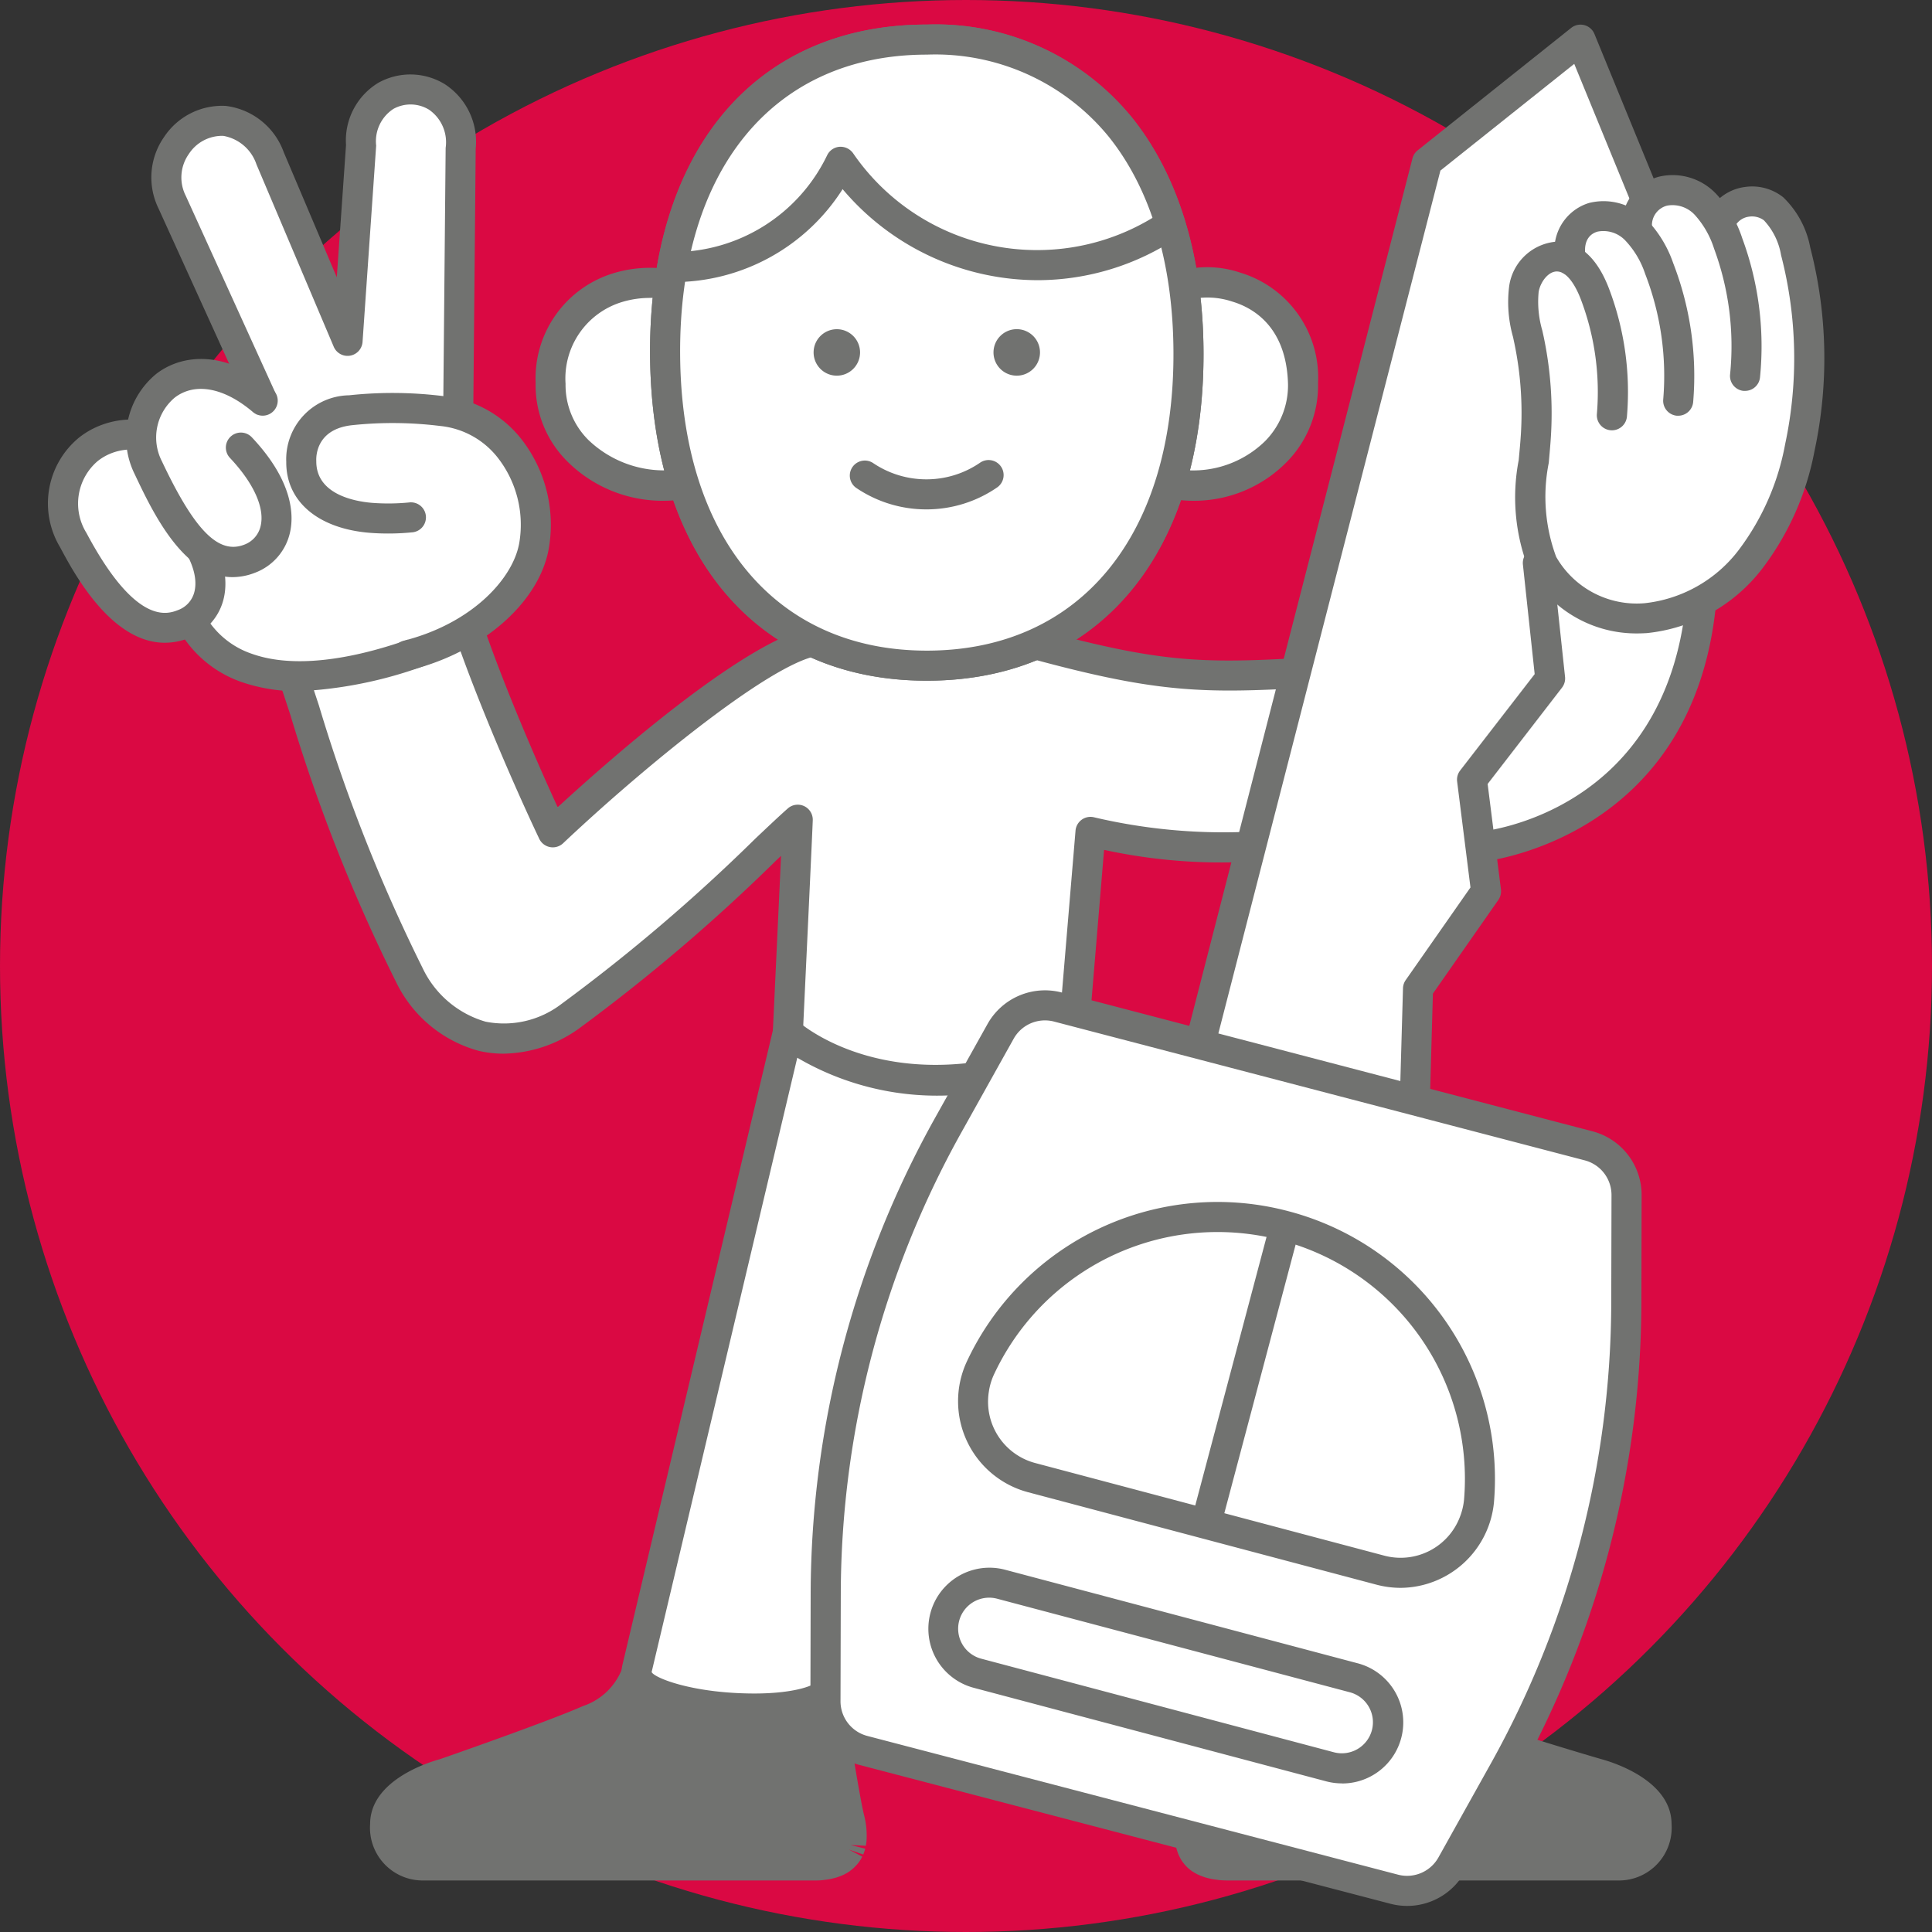 <svg xmlns="http://www.w3.org/2000/svg" viewBox="0 0 90 90"><rect x="0" y="0" width="90" height="90" fill="#333333" stroke="none"/><defs><style>.cls-1{fill:#da0943;}.cls-2{fill:#fff;}.cls-3{fill:#717270;}</style></defs><g id="Livello_2" data-name="Livello 2"><g id="Narrative"><g id="iconSmarrimentoChiaviNarrative"><circle class="cls-1" cx="45" cy="45" r="45"/><path class="cls-2" d="M37.1,49.108,29.85,77.535l2.933,3.109,6.655-1.358-.217-8.413a44.355,44.355,0,0,1,5.191-19.345l.361-.674A12.288,12.288,0,0,1,37.1,49.108Z"/><path class="cls-2" d="M32.541,81.407l-3.464-3.672,7.581-29.741.817.526a11.589,11.589,0,0,0,7.242,1.636l1.278-.1-.965,1.8A43.825,43.825,0,0,0,39.92,70.9l.233,8.957Zm-1.917-4.072,2.4,2.545,5.7-1.162-.2-7.827A45.29,45.29,0,0,1,43.583,51.6a13.036,13.036,0,0,1-6.036-1.423Z"/><polygon class="cls-2" points="56.264 86.752 56.264 86.752 56.264 86.752 56.264 86.752"/><path class="cls-2" d="M76.584,29.3c-.141.01-.283.015-.423.015a6.181,6.181,0,0,1-3.877-1.38l.475,3.6a.6.6,0,0,1-.116.439l-3.455,4.582.306,2.22c1.857-.344,7.882-2.082,9.05-9.917A7,7,0,0,1,76.584,29.3Z"/><path class="cls-2" d="M68.9,39.589l-.448-3.232,3.631-4.813-.727-5.276,1.369,1.122a5.491,5.491,0,0,0,3.8,1.209h0a6.275,6.275,0,0,0,1.763-.4l1.114-.419-.176,1.177C78,37.276,71.564,39.1,69.623,39.456Zm1.019-2.851.163,1.179a10.323,10.323,0,0,0,7.561-8.07A7.067,7.067,0,0,1,76.634,30a6.8,6.8,0,0,1-3.459-.669l.279,2.109a1.307,1.307,0,0,1-.251.952Z"/><path class="cls-2" d="M57.818,38.862l1.663-6.855c-.772.035-1.5.06-2.174.06a32.466,32.466,0,0,1-9.286-1.5,12.853,12.853,0,0,1-5.156,1.042h-.08a12.53,12.53,0,0,1-5.624-1.252,29.744,29.744,0,0,0-5.973,4.57l-5.009,3.366a.6.6,0,0,1-.423.175.541.541,0,0,1-.113-.011.6.6,0,0,1-.437-.353l-3.438-8.079a10.652,10.652,0,0,1-1.474.6,14.917,14.917,0,0,1-5.038,1.031,8.837,8.837,0,0,1-.9-.063c1.252,3.607,3.543,9.324,5.3,13.611a4.208,4.208,0,0,0,6.536,1.677c5.55-4.474,9.039-7.4,10.088-8.47a.6.6,0,0,1,1.025.42c0,.166.018,7.483.022,8.975a10.971,10.971,0,0,0,8.136,1.766l1.263-2.36c.563-1.055,1.753-.5,2.918-.369l.211-8.166a.6.6,0,0,1,.719-.564A32.42,32.42,0,0,0,57.818,38.862Z"/><path class="cls-2" d="M43.606,50.4a11.124,11.124,0,0,1-6.71-2.036l-.273-.21V47.81c0-1.346-.018-7.431-.021-8.734-1.553,1.508-6.24,5.341-9.974,8.352A4.909,4.909,0,0,1,19,45.472c-1.723-4.2-4.043-9.983-5.314-13.647l-.36-1.038,1.093.112a8.235,8.235,0,0,0,.833.059,14.285,14.285,0,0,0,4.792-.986,10.2,10.2,0,0,0,1.4-.572l.669-.341,3.69,8.673,4.931-3.348a28.191,28.191,0,0,1,5.445-4.239c.228-.142.426-.264.591-.373l.336-.222.36.179a11.866,11.866,0,0,0,5.314,1.178,12.268,12.268,0,0,0,4.953-.981l.228-.1.239.066a30.788,30.788,0,0,0,11.244,1.417l.933-.043-2.009,8.28-.533.017a33.029,33.029,0,0,1-7.293-.737l-.228,8.8-.756-.083c-.277-.031-.554-.083-.827-.135-1-.192-1.233-.167-1.4.138L45.906,50.22l-.355.048A14.6,14.6,0,0,1,43.606,50.4Zm-5.585-2.952a10.36,10.36,0,0,0,6.991,1.475L46.1,46.884c.671-1.259,1.924-1.037,2.858-.861l.189-7.362a1.3,1.3,0,0,1,.5-.981,1.282,1.282,0,0,1,1.065-.25,33.614,33.614,0,0,0,6.553.739l1.316-5.426a31.277,31.277,0,0,1-10.508-1.438,13.663,13.663,0,0,1-5.2,1,13.49,13.49,0,0,1-5.658-1.153c-.091.056-.188.116-.289.18a26.865,26.865,0,0,0-5.24,4.086l-.1.086-4.963,3.336a1.314,1.314,0,0,1-1.107.3,1.291,1.291,0,0,1-.947-.767L21.405,30.96c-.275.115-.57.225-.89.331a15.707,15.707,0,0,1-5.152,1.066c1.307,3.63,3.369,8.76,4.936,12.584a3.508,3.508,0,0,0,5.45,1.4c6.984-5.63,9.308-7.684,10.027-8.415A1.3,1.3,0,0,1,38,38.833C38,38.988,38.016,45.4,38.021,47.448Z"/><polygon class="cls-2" points="39.592 86.115 39.592 86.115 39.592 86.115 39.592 86.115"/><polygon class="cls-2" points="39.018 86.701 39.018 86.701 39.018 86.701 39.018 86.701"/><polygon class="cls-2" points="39.347 86.475 39.348 86.475 39.347 86.475 39.347 86.475"/><path class="cls-3" d="M39.382,86.415a.9.9,0,0,0,.061-.077.775.775,0,0,0,.046-.066c.016-.027.031-.054.045-.082s.024-.048.035-.073.021-.056.03-.085.019-.053.026-.08.012-.055.017-.083.013-.059.017-.09,0-.044.007-.066a3.177,3.177,0,0,0-.1-1.022h0c-.254-1.046-.955-5.579-.955-5.579l-1.182.482c-1.25.641-4.342.407-5.9-.05a2.609,2.609,0,0,1-1.9-1.53,3.576,3.576,0,0,1-2.177,2.1c-1.67.745-6.72,2.5-6.756,2.509h0l-.018.005c-.186.051-2.725.773-2.725,2.344a1.769,1.769,0,0,0,1.74,1.928H37.893c.12,0,.232,0,.338-.014.034,0,.065-.009.1-.012.068-.008.135-.016.2-.028.036-.007.068-.016.1-.024.052-.012.1-.025.152-.04s.063-.022.094-.034.084-.032.123-.051l.081-.043c.035-.02.069-.04.1-.062s.047-.034.069-.051.054-.046.079-.07A.808.808,0,0,0,39.382,86.415Z"/><path class="cls-3" d="M37.893,87.6H19.68a2.456,2.456,0,0,1-2.439-2.627c0-2.027,2.7-2.872,3.24-3.02.28-.093,5.1-1.778,6.676-2.478a2.962,2.962,0,0,0,1.787-1.65.706.706,0,0,1,.673-.51h0a.7.7,0,0,1,.673.5,2.017,2.017,0,0,0,1.425,1.051c1.568.459,4.417.6,5.388.1l1.237-.507A.7.7,0,0,1,39.3,79c.007.045.7,4.516.943,5.521a3.768,3.768,0,0,1,.121,1.256l-.029.206-.708-.035.678.17c0,.019-.029.1-.035.118l-.055.153-.667-.227.619.327c-.027.053-.052.1-.08.148l-.076.109c-.025.036-.06.081-.1.123l-.011.012c-.012.013-.082.085-.095.1a1.343,1.343,0,0,1-.132.116l-.1.077c-.039.028-.095.062-.153.095l-.116.062c-.051.024-.11.047-.167.07l-.148.053c-.057.018-.129.036-.2.053l-.13.03c-.076.014-.161.025-.245.035l-.121.015C38.165,87.6,38.034,87.6,37.893,87.6Zm.89-1.586.542.457-.385-.441.443.382-.512-.48.675.23-.619-.329.031-.112a2.428,2.428,0,0,0-.077-.871c-.191-.784-.611-3.38-.83-4.761l-.363.148c-1.5.771-4.9.4-6.364-.026a3.986,3.986,0,0,1-1.644-.9,4.957,4.957,0,0,1-1.963,1.447c-1.639.731-6.679,2.492-6.839,2.538-.88.242-2.237.9-2.237,1.677,0,1.085.733,1.22,1.047,1.228H37.893c.1,0,.192,0,.279-.012.127-.016.176-.021.222-.029l.178-.046.118-.045Zm.6.4-.52-.47Z"/><path class="cls-3" d="M35.072,80.289c-2.173,0-4.6-.453-5.579-1.322a1.378,1.378,0,0,1-.5-1.4l7.026-29.634a.7.7,0,0,1,1.151-.357c.136.122,3.466,3.012,9.51,1.679a.7.7,0,0,1,.736,1.069l-.076.119a.7.7,0,0,1-.847.28,12.883,12.883,0,0,1-9.353-1.45L30.355,77.894c.152.276,1.8.929,4.4.991,2.115.056,3.211-.356,3.333-.585l3.5-18.06a.7.7,0,0,1,1.375.266l-3.5,18.038c-.049.378-.327.955-1.334,1.329A9.461,9.461,0,0,1,35.072,80.289Z"/><path class="cls-3" d="M55.733,86.415a.9.9,0,0,1-.061-.077.775.775,0,0,1-.046-.066c-.016-.027-.031-.054-.045-.082s-.024-.048-.035-.073-.021-.056-.03-.085-.019-.053-.026-.08-.012-.055-.017-.083-.013-.059-.017-.09,0-.044-.007-.066a3.177,3.177,0,0,1,.105-1.022h0c.254-1.046,1.654-6.316,1.654-6.316h4.2l4.2-.228a.741.741,0,0,0-.015.228h.015s-.035.89,1.656,1.906c1.669.745,7.129,2.336,7.165,2.347h0l.018.005c.186.051,2.725.773,2.725,2.344a1.769,1.769,0,0,1-1.74,1.928H57.222c-.12,0-.232,0-.338-.014-.034,0-.065-.009-.1-.012-.068-.008-.135-.016-.2-.028-.036-.007-.068-.016-.1-.024-.052-.012-.1-.025-.152-.04s-.063-.022-.094-.034-.084-.032-.123-.051l-.081-.043c-.035-.02-.069-.04-.1-.062s-.047-.034-.069-.051-.054-.046-.079-.07A.808.808,0,0,1,55.733,86.415Z"/><path class="cls-3" d="M75.434,87.6H57.222c-.141,0-.272-.006-.4-.016-.014,0-.089-.01-.1-.013-.1-.012-.187-.023-.264-.037l-.105-.024c-.095-.022-.165-.04-.229-.06l-.111-.039c-.082-.032-.14-.056-.2-.082-.014-.006-.1-.05-.109-.057a1.855,1.855,0,0,1-.167-.1c-.015-.009-.1-.072-.112-.083-.045-.036-.089-.075-.13-.115-.012-.012-.062-.064-.086-.091h0l-.006-.006-.006-.007h0l-.093-.116c-.013-.017-.069-.1-.08-.119s-.061-.107-.067-.12-.058-.12-.067-.144l-.043-.116c0-.01-.032-.1-.035-.112s-.022-.093-.026-.112-.028-.148-.03-.163a3.838,3.838,0,0,1,.113-1.343c.253-1.042,1.6-6.117,1.657-6.332a.7.7,0,0,1,.677-.521h4.2l4.162-.226a.713.713,0,0,1,.587.264.7.7,0,0,1,.142.552.69.69,0,0,1,.008.136h0c.007,0,.127.567,1.316,1.281,1.345.594,5.917,1.962,6.99,2.272h0c.562.153,3.26,1,3.26,3.025A2.456,2.456,0,0,1,75.434,87.6ZM56.262,85.958l.116.088-.136.706.246-.655.158.047a1.757,1.757,0,0,0,.221.038,2.946,2.946,0,0,0,.355.022H75.434c.307-.007,1.039-.142,1.039-1.227,0-.774-1.355-1.435-2.21-1.67h0l-.024-.006c-.053-.015-5.523-1.607-7.259-2.381a4.175,4.175,0,0,1-1.972-2.039l-3.56.193h-3.7c-.36,1.356-1.31,4.949-1.512,5.782a2.471,2.471,0,0,0-.089.787l-.674.227.693-.109c0,.007.031.094.033.1l.057.087-.522.468Z"/><path class="cls-3" d="M57.282,32.168c-3.02,0-5.452-.412-10.33-1.783a.7.7,0,1,1,.379-1.347c6.051,1.7,8.1,1.882,12.516,1.652a.7.7,0,0,1,.073,1.4C58.958,32.138,58.1,32.168,57.282,32.168Z"/><path class="cls-3" d="M68.989,40.146a.7.7,0,0,1-.064-1.4c.351-.035,8.623-.942,9.614-10.67a.689.689,0,0,1,.767-.625.7.7,0,0,1,.625.767c-1.11,10.9-10.779,11.912-10.877,11.922Z"/><path class="cls-3" d="M23.452,49.084a5.031,5.031,0,0,1-1.156-.133,6.042,6.042,0,0,1-3.833-3.18A78.3,78.3,0,0,1,13.525,33.3c-.2-.611-.389-1.179-.561-1.694a.7.7,0,0,1,1.326-.447c.175.517.363,1.089.565,1.7A77.2,77.2,0,0,0,19.689,45.1a4.684,4.684,0,0,0,2.93,2.493,4.4,4.4,0,0,0,3.525-.817,83.118,83.118,0,0,0,9.045-7.712c.625-.591,1.14-1.077,1.506-1.4a.7.7,0,0,1,1.167.522c0,.187-.353,7.663-.461,9.949a.7.7,0,1,1-1.4-.066c.089-1.88.278-5.909.383-8.2l-.235.222a84.233,84.233,0,0,1-9.216,7.85A6.183,6.183,0,0,1,23.452,49.084Z"/><path class="cls-3" d="M25.749,39.473a.716.716,0,0,1-.13-.013.7.7,0,0,1-.5-.388c-1.185-2.5-2.835-6.338-3.852-9.259a.7.7,0,1,1,1.323-.459c.888,2.552,2.272,5.82,3.389,8.25,2.7-2.483,10.074-8.976,12.812-8.433a.7.7,0,1,1-.276,1.373c-1.725-.354-8.218,4.9-12.283,8.738A.7.7,0,0,1,25.749,39.473Z"/><path class="cls-2" d="M21.25,29.632s-9.823,4.853-12.544-1.1l-3-7.552,6.434-2.493L8.02,9.419c-1.376-2.844,2.828-5.76,4.566-2.034l3.6,8.494L16.82,6.8a2.344,2.344,0,1,1,4.64.094Z"/><path class="cls-3" d="M13.965,32.2a8.055,8.055,0,0,1-2.694-.422,5.4,5.4,0,0,1-3.2-2.954L5.057,21.234a.7.7,0,0,1,.4-.911L11.2,18.1,7.383,9.708A3.289,3.289,0,0,1,7.64,6.387a3.239,3.239,0,0,1,2.877-1.453,3.292,3.292,0,0,1,2.7,2.155l2.472,5.829.43-6.167a3.137,3.137,0,0,1,1.5-2.891,3.066,3.066,0,0,1,3.091.055A3.2,3.2,0,0,1,22.16,6.931l-.21,22.707a.7.7,0,0,1-.391.621A19.788,19.788,0,0,1,13.965,32.2ZM6.619,21.374l2.737,6.9a3.983,3.983,0,0,0,2.382,2.184c3.039,1.082,7.49-.688,8.815-1.273L20.76,6.888a1.843,1.843,0,0,0-.777-1.78,1.647,1.647,0,0,0-1.66-.033,1.8,1.8,0,0,0-.8,1.709l-.634,9.144a.7.7,0,0,1-1.342.225l-3.6-8.495A1.99,1.99,0,0,0,10.4,6.329a1.851,1.851,0,0,0-1.607.85A1.889,1.889,0,0,0,8.65,9.114l4.13,9.08a.7.7,0,0,1-.385.942ZM21.25,29.632h0Z"/><path class="cls-2" d="M9.124,21.5c-3.678-3.157-7.527.251-5.708,3.666,1.389,2.608,3.106,4.684,5.126,3.914,1.449-.552,2.052-2.582-.395-5.178"/><path class="cls-3" d="M7.678,29.942c-2.509,0-4.254-3.277-4.88-4.452a3.965,3.965,0,0,1,.878-5.1c1.249-1,3.544-1.451,5.9.574a.7.7,0,0,1-.912,1.062c-1.7-1.464-3.245-1.242-4.117-.544a2.6,2.6,0,0,0-.517,3.35c2.308,4.334,3.777,3.775,4.259,3.589a1.211,1.211,0,0,0,.774-.882c.193-.841-.328-1.993-1.43-3.162a.7.7,0,0,1,1.02-.96c1.954,2.074,1.951,3.669,1.775,4.435a2.606,2.606,0,0,1-1.641,1.877A3.1,3.1,0,0,1,7.678,29.942Z"/><path class="cls-2" d="M12.254,18.679c-3.678-3.157-6.7.253-5.345,3.112C8.172,24.462,9.6,26.8,11.616,26.03c1.45-.552,2.052-2.581-.394-5.178"/><path class="cls-3" d="M10.83,26.885c-2.287,0-3.731-3.053-4.554-4.794a3.834,3.834,0,0,1,1.018-4.686c1.165-.889,3.2-1.159,5.417.743A.7.7,0,0,1,11.8,19.21c-1.344-1.153-2.709-1.413-3.656-.691a2.426,2.426,0,0,0-.6,2.973c1.52,3.216,2.629,4.34,3.825,3.884a1.209,1.209,0,0,0,.774-.882c.194-.84-.328-1.993-1.429-3.161a.7.7,0,1,1,1.019-.96c1.954,2.073,1.951,3.668,1.776,4.434a2.612,2.612,0,0,1-1.642,1.878A2.894,2.894,0,0,1,10.83,26.885Z"/><path class="cls-2" d="M19.116,24.1a10.558,10.558,0,0,1-1.851.019c-1.57-.134-3.243-.855-3.23-2.6a2.319,2.319,0,0,1,2.3-2.414,18.541,18.541,0,0,1,4.232.038c2.949.294,4.748,3.234,4.325,6.167h0c-.295,2.05-2.47,4.34-5.914,5.211"/><path class="cls-3" d="M18.979,31.226a.7.7,0,0,1-.171-1.379c3.219-.815,5.15-2.947,5.394-4.633a5.078,5.078,0,0,0-.978-3.846A3.9,3.9,0,0,0,20.5,19.843a17.98,17.98,0,0,0-4.089-.037c-1.665.176-1.69,1.426-1.677,1.675-.01,1.559,1.808,1.877,2.59,1.943a9.929,9.929,0,0,0,1.727-.017A.7.7,0,1,1,19.18,24.8a11.2,11.2,0,0,1-1.975.019c-2.4-.2-3.883-1.469-3.87-3.3a2.98,2.98,0,0,1,2.927-3.105,19.128,19.128,0,0,1,4.411.041,5.309,5.309,0,0,1,3.654,2.051,6.487,6.487,0,0,1,1.26,4.91c-.368,2.543-3.013,4.923-6.435,5.789A.684.684,0,0,1,18.979,31.226Z"/><path class="cls-3" d="M50.1,47.807l-.059,0a.7.7,0,0,1-.639-.756l.7-8.356a.7.7,0,0,1,.838-.628,26.343,26.343,0,0,0,7.123.684.7.7,0,0,1,.148,1.393,25.708,25.708,0,0,1-6.779-.554L50.8,47.165A.7.7,0,0,1,50.1,47.807Z"/><path class="cls-2" d="M33.445,14.536c-1.561-2.227-7.637-2.1-7.8,3.324-.078,2.632,2.356,4.767,5.263,4.767a5.675,5.675,0,0,0,2.533-.588Z"/><path class="cls-3" d="M30.912,23.328a6.288,6.288,0,0,1-4.5-1.849,4.993,4.993,0,0,1-1.46-3.64A5.117,5.117,0,0,1,28.6,12.721c2.085-.627,4.415-.019,5.419,1.413a.7.7,0,0,1,.127.4v7.5a.7.7,0,0,1-.387.626A6.418,6.418,0,0,1,30.912,23.328Zm-.636-9.45A4.467,4.467,0,0,0,29,14.062a3.718,3.718,0,0,0-2.654,3.819A3.609,3.609,0,0,0,27.414,20.5a5.1,5.1,0,0,0,5.331,1.081V14.778A3.383,3.383,0,0,0,30.276,13.878Z"/><path class="cls-2" d="M53.144,14.536c1.513-2.227,7.4-2.1,7.555,3.324a4.9,4.9,0,0,1-5.1,4.767,5.368,5.368,0,0,1-2.455-.588Z"/><path class="cls-3" d="M55.6,23.328a6.1,6.1,0,0,1-2.774-.667.7.7,0,0,1-.38-.622v-7.5a.7.7,0,0,1,.121-.394A4.81,4.81,0,0,1,57.773,12.7,5.1,5.1,0,0,1,61.4,17.84a5.075,5.075,0,0,1-1.476,3.7A6.051,6.051,0,0,1,55.6,23.328Zm-1.754-1.739a4.794,4.794,0,0,0,5.075-1.028A3.691,3.691,0,0,0,60,17.88c-.076-2.7-1.673-3.562-2.618-3.838a3.625,3.625,0,0,0-3.537.73Z"/><path class="cls-2" d="M55.364,16.363C55.32,7.928,51.045,1.8,43.1,1.845S30.939,8.055,30.983,16.491,35.3,31.05,43.25,31.009,55.408,24.8,55.364,16.363"/><path class="cls-3" d="M43.17,31.709c-7.9,0-12.838-5.822-12.887-15.215C30.234,7.069,35.142,1.187,43.092,1.145h.084a11.786,11.786,0,0,1,9.565,4.342c2.15,2.685,3.3,6.444,3.323,10.873.049,9.425-4.859,15.307-12.81,15.349Zm.006-29.164H43.1c-7.087.038-11.462,5.38-11.417,13.942.044,8.533,4.446,13.822,11.491,13.822h.072c7.088-.038,11.463-5.38,11.418-13.942-.022-4.11-1.065-7.569-3.016-10A10.428,10.428,0,0,0,43.176,2.545Z"/><path class="cls-2" d="M55.364,16.363C55.32,7.928,51.045,1.8,43.1,1.845S30.939,8.055,30.983,16.491,35.3,31.05,43.25,31.009,55.408,24.8,55.364,16.363Z"/><path class="cls-3" d="M43.17,31.709c-7.9,0-12.838-5.822-12.887-15.215C30.234,7.069,35.142,1.187,43.092,1.145h.084a11.786,11.786,0,0,1,9.565,4.342c2.15,2.685,3.3,6.444,3.323,10.873.049,9.425-4.859,15.307-12.81,15.349Zm.006-29.164H43.1c-7.087.038-11.462,5.38-11.417,13.942.044,8.533,4.446,13.822,11.491,13.822h.072c7.088-.038,11.463-5.38,11.418-13.942-.022-4.11-1.065-7.569-3.016-10A10.428,10.428,0,0,0,43.176,2.545Z"/><path class="cls-2" d="M40.3,22.165a5.132,5.132,0,0,0,5.743-.029"/><path class="cls-3" d="M43.156,23.729a5.811,5.811,0,0,1-3.242-.982.7.7,0,1,1,.777-1.164,4.426,4.426,0,0,0,2.464.746h.021a4.408,4.408,0,0,0,2.474-.771.7.7,0,1,1,.791,1.155,5.8,5.8,0,0,1-3.258,1.016Z"/><path class="cls-2" d="M31.381,12.441a8.7,8.7,0,0,0,7.781-4.905,11.079,11.079,0,0,0,9.2,4.816,11.045,11.045,0,0,0,6.119-1.879"/><path class="cls-3" d="M31.382,13.141a.7.7,0,0,1,0-1.4A7.954,7.954,0,0,0,38.533,7.23a.7.7,0,0,1,.577-.392.716.716,0,0,1,.63.3,10.39,10.39,0,0,0,8.565,4.512h.055a10.346,10.346,0,0,0,5.732-1.76.7.7,0,0,1,.782,1.162,11.752,11.752,0,0,1-6.506,2,11.91,11.91,0,0,1-9.116-4.241,9.335,9.335,0,0,1-7.867,4.33Z"/><path class="cls-3" d="M40.065,16.42A1.082,1.082,0,1,0,38.982,17.5a1.083,1.083,0,0,0,1.083-1.082"/><path class="cls-3" d="M48.447,16.42A1.083,1.083,0,1,0,47.364,17.5a1.083,1.083,0,0,0,1.083-1.082"/><polyline class="cls-2" points="55.878 48.749 66.48 7.544 73.628 1.846 76.886 9.793 73.614 16.564 74.483 22.123 71.639 26.224 72.214 31.608 68.571 36.321 69.227 41.52 66.057 46.056 65.919 50.893"/><path class="cls-3" d="M65.92,51.593H65.9a.7.7,0,0,1-.681-.72l.138-4.836a.7.7,0,0,1,.126-.381L68.5,41.341l-.621-4.933a.7.7,0,0,1,.14-.515l3.472-4.49L70.943,26.3a.7.7,0,0,1,.121-.473l2.684-3.871-.825-5.282a.694.694,0,0,1,.061-.413L76.119,9.77,73.334,2.975,67.1,7.945,56.555,48.923a.7.7,0,1,1-1.355-.348L65.8,7.37A.7.7,0,0,1,66.044,7l7.147-5.7a.7.7,0,0,1,1.084.282l3.258,7.948a.7.7,0,0,1-.018.57L74.34,16.672l.835,5.343a.694.694,0,0,1-.117.506l-2.7,3.887.548,5.126a.7.7,0,0,1-.143.5L69.3,36.52l.62,4.913a.709.709,0,0,1-.12.488l-3.05,4.365-.131,4.627A.7.7,0,0,1,65.92,51.593Z"/><path class="cls-2" d="M64.95,88.008,40.222,81.543a2.369,2.369,0,0,1-1.77-2.3l.013-5.033a44.9,44.9,0,0,1,5.691-21.771l2.452-4.394a2.368,2.368,0,0,1,2.667-1.137L74,53.376a2.368,2.368,0,0,1,1.77,2.3l-.013,5.032A44.9,44.9,0,0,1,70.07,82.476L67.618,86.87A2.369,2.369,0,0,1,64.95,88.008Z"/><path class="cls-3" d="M65.551,88.785a3.1,3.1,0,0,1-.778-.1L40.045,82.22a3.071,3.071,0,0,1-2.293-2.976l.012-5.033A45.72,45.72,0,0,1,43.545,52.1L46,47.707a3.069,3.069,0,0,1,3.455-1.474L74.181,52.7a3.067,3.067,0,0,1,2.292,2.977l-.011,5.032a45.72,45.72,0,0,1-5.781,22.11l-2.452,4.394A3.068,3.068,0,0,1,65.551,88.785ZM48.676,47.534a1.669,1.669,0,0,0-1.457.856l-2.452,4.394a44.3,44.3,0,0,0-5.6,21.431l-.013,5.033A1.67,1.67,0,0,0,40.4,80.866L65.128,87.33h0a1.672,1.672,0,0,0,1.878-.8l2.452-4.394a44.3,44.3,0,0,0,5.6-21.431l.012-5.033a1.668,1.668,0,0,0-1.245-1.618L49.1,47.588A1.651,1.651,0,0,0,48.676,47.534Z"/><path class="cls-2" d="M59.86,57.105h0a12.21,12.21,0,0,0-14.2,6.657,3.6,3.6,0,0,0-.284.976h0a3.661,3.661,0,0,0,2.68,4.094L64.3,73.144a3.661,3.661,0,0,0,4.357-2.227h0a3.648,3.648,0,0,0,.237-.987A12.212,12.212,0,0,0,59.86,57.105Z"/><path class="cls-3" d="M65.248,73.968a4.412,4.412,0,0,1-1.125-.147L47.871,69.508a4.387,4.387,0,0,1-2.851-6.041,12.887,12.887,0,0,1,15.02-7.039h0a12.89,12.89,0,0,1,9.554,13.561,4.4,4.4,0,0,1-4.346,3.979ZM56.714,57.393A11.488,11.488,0,0,0,46.29,64.057a2.922,2.922,0,0,0-.228.788,2.956,2.956,0,0,0,2.168,3.31l16.252,4.312a2.956,2.956,0,0,0,3.525-1.8,3.011,3.011,0,0,0,.193-.8,11.491,11.491,0,0,0-8.52-12.087h0A11.521,11.521,0,0,0,56.714,57.393Z"/><line class="cls-2" x1="59.818" y1="57.266" x2="56.219" y2="70.826"/><path class="cls-3" d="M56.219,71.526a.7.7,0,0,1-.676-.88l3.6-13.56a.7.7,0,0,1,1.354.36l-3.6,13.56A.7.7,0,0,1,56.219,71.526Z"/><rect class="cls-2" x="43.663" y="75.908" width="21.278" height="4.291" rx="2.145" transform="translate(21.835 -11.316) rotate(14.861)"/><path class="cls-3" d="M62.51,83.077a2.868,2.868,0,0,1-.729-.095h0L45.362,78.625a2.845,2.845,0,0,1,1.46-5.5l16.419,4.356a2.846,2.846,0,0,1-.731,5.6Zm-.37-1.449A1.45,1.45,0,0,0,63.908,80.6a1.445,1.445,0,0,0-1.026-1.767L46.463,74.478a1.445,1.445,0,1,0-.742,2.793Z"/><path class="cls-2" d="M82.676,9.681a1.834,1.834,0,0,0-1.364-.4,1.243,1.243,0,0,0-.855.446l-.332.224a3.192,3.192,0,0,0-.3-.383,2.248,2.248,0,0,0-2.066-.781A1.822,1.822,0,0,0,76.3,10.7l-.047-.045a2.253,2.253,0,0,0-2.126-.605,1.706,1.706,0,0,0-1.185,1.877l0,.022a1.437,1.437,0,0,0-.388-.077,1.875,1.875,0,0,0-1.775,1.651,5.435,5.435,0,0,0,.176,2.137l.066.316a16.439,16.439,0,0,1,.317,4.393c-.025.4-.062.8-.1,1.2a8.76,8.76,0,0,0,.433,4.847,5.192,5.192,0,0,0,4.954,2.628,6.289,6.289,0,0,0,2.118-.542,7.831,7.831,0,0,0,2.877-2.255,12.483,12.483,0,0,0,2.336-5.282,20.044,20.044,0,0,0-.2-9.213A3.825,3.825,0,0,0,82.676,9.681Z"/><path class="cls-3" d="M81.292,18.209a.606.606,0,0,1-.073,0,.7.7,0,0,1-.625-.767,13.1,13.1,0,0,0-.746-5.86,4.243,4.243,0,0,0-.9-1.573,1.414,1.414,0,0,0-1.287-.43.939.939,0,0,0-.706.966.7.7,0,0,1-.689.712h-.011a.7.7,0,0,1-.7-.688,2.326,2.326,0,0,1,1.73-2.339A2.786,2.786,0,0,1,79.915,9a5.505,5.505,0,0,1,1.246,2.1,14.524,14.524,0,0,1,.826,6.488A.7.7,0,0,1,81.292,18.209Z"/><path class="cls-3" d="M78.177,19.366q-.03,0-.06,0a.7.7,0,0,1-.638-.757,13.132,13.132,0,0,0-.84-5.848A4.176,4.176,0,0,0,75.71,11.2a1.406,1.406,0,0,0-1.294-.409c-.467.137-.665.573-.545,1.2a.7.7,0,0,1-1.375.265,2.283,2.283,0,0,1,1.523-2.8,2.782,2.782,0,0,1,2.644.727,5.516,5.516,0,0,1,1.281,2.074,14.547,14.547,0,0,1,.93,6.475A.7.7,0,0,1,78.177,19.366Z"/><path class="cls-3" d="M76.3,29.507a5.709,5.709,0,0,1-5.065-2.935,9.171,9.171,0,0,1-.488-5.138c.037-.4.075-.792.1-1.182a15.935,15.935,0,0,0-.3-4.253l-.064-.3a5.954,5.954,0,0,1-.181-2.36,2.419,2.419,0,0,1,2.338-2.089c.685.041,1.639.45,2.3,2.16a13.549,13.549,0,0,1,.849,5.993.7.7,0,0,1-1.4-.12,12.152,12.152,0,0,0-.76-5.37c-.143-.37-.532-1.233-1.075-1.266-.416-.026-.792.478-.877.944a4.777,4.777,0,0,0,.171,1.81l.068.311a17.354,17.354,0,0,1,.331,4.626c-.025.405-.064.815-.1,1.226a8.051,8.051,0,0,0,.345,4.377A4.327,4.327,0,0,0,76.61,28.1a6.361,6.361,0,0,0,4.384-2.476A11.677,11.677,0,0,0,83.157,20.7a19.166,19.166,0,0,0-.189-8.818,3.114,3.114,0,0,0-.8-1.621.939.939,0,0,0-.691-.168.858.858,0,0,0-.6.362.7.7,0,1,1-1.147-.8,2.248,2.248,0,0,1,1.567-.946,2.324,2.324,0,0,1,1.773.482,4.362,4.362,0,0,1,1.259,2.342,20.59,20.59,0,0,1,.2,9.464A13.052,13.052,0,0,1,82.084,26.5a7.762,7.762,0,0,1-5.374,2.993C76.573,29.5,76.436,29.507,76.3,29.507Z"/></g></g></g></svg>